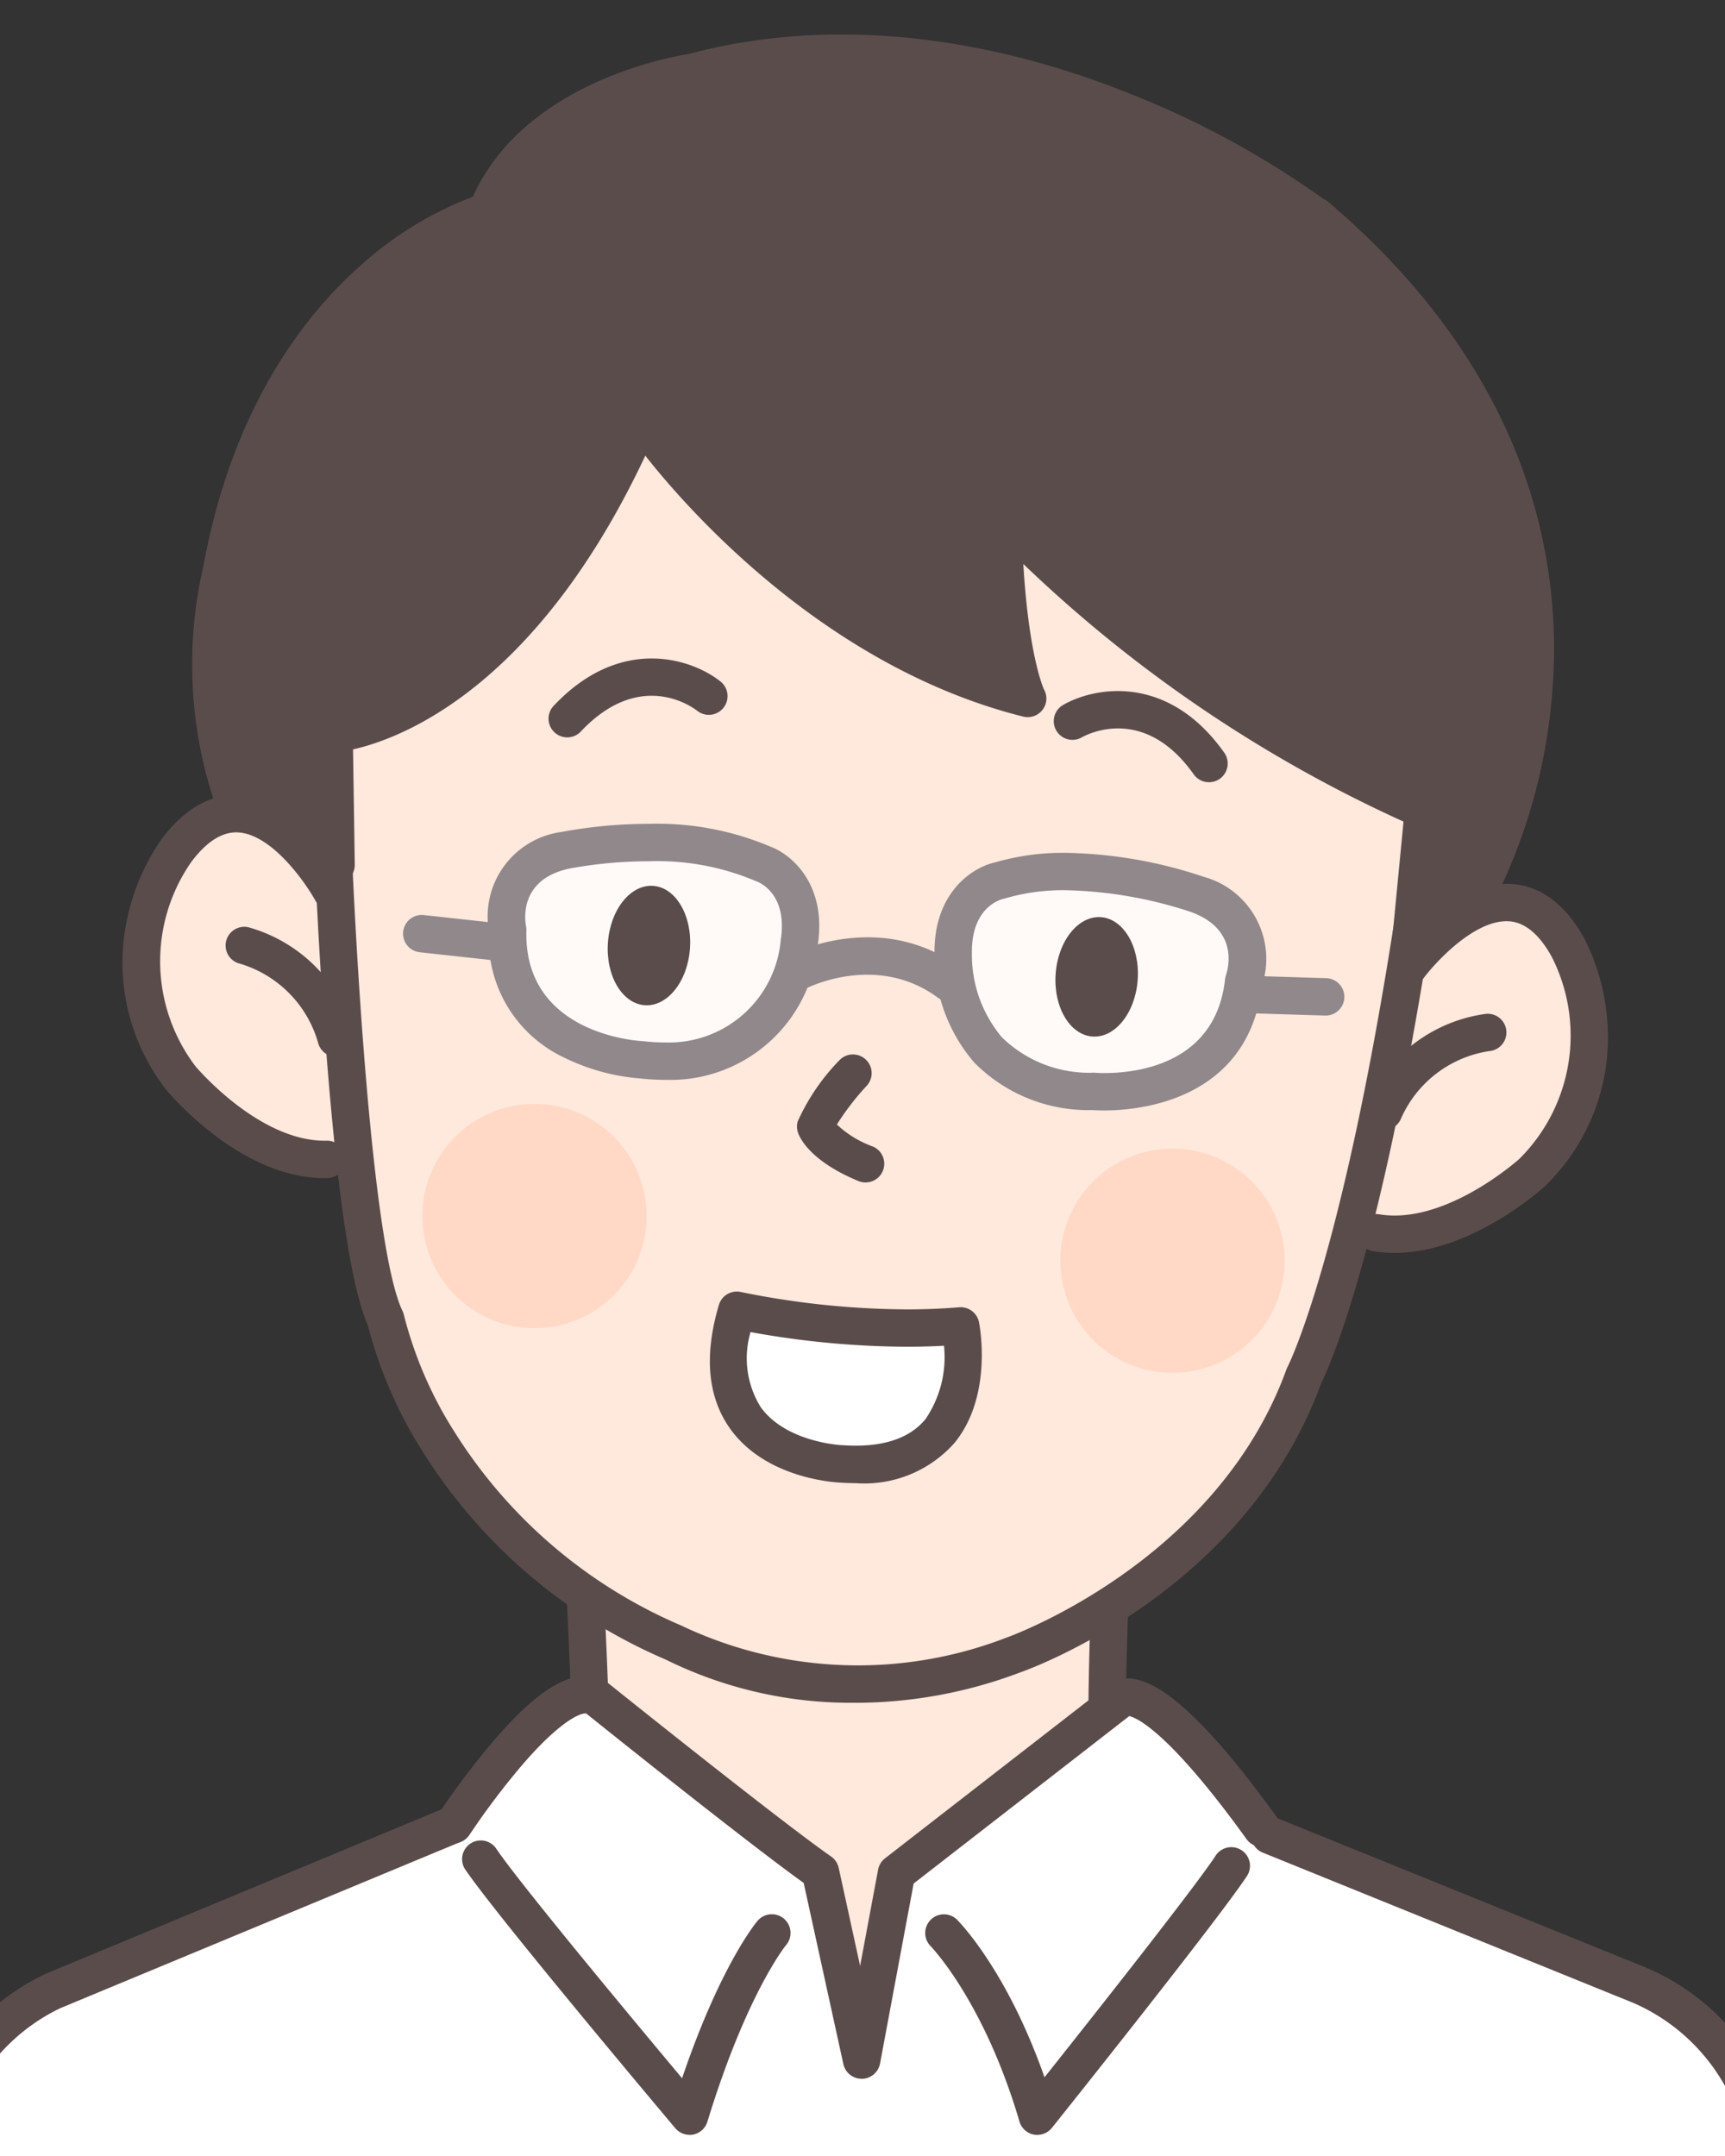 <?xml version="1.0" encoding="UTF-8"?>
<svg xmlns="http://www.w3.org/2000/svg" xmlns:xlink="http://www.w3.org/1999/xlink" width="100" height="125" viewBox="0 0 100 125">
  <rect x="0" y="0" width="100" height="125" fill="#333333" stroke="none"/>
  <defs>
    <clipPath id="clip-path">
      <rect id="長方形_2338" data-name="長方形 2338" width="100" height="125" transform="translate(11 -2)" fill="none"></rect>
    </clipPath>
    <clipPath id="clip-path-2">
      <rect id="長方形_2337" data-name="長方形 2337" width="123.307" height="225.618" fill="none"></rect>
    </clipPath>
    <clipPath id="clip-path-3">
      <rect id="長方形_2335" data-name="長方形 2335" width="17.031" height="12.672" fill="none"></rect>
    </clipPath>
    <clipPath id="clip-path-4">
      <rect id="長方形_2336" data-name="長方形 2336" width="17.034" height="12.768" fill="none"></rect>
    </clipPath>
  </defs>
  <g id="グループ_2731" data-name="グループ 2731" transform="translate(-11 2)">
    <g id="グループ_2730" data-name="グループ 2730" clip-path="url(#clip-path)">
      <g id="グループ_2729" data-name="グループ 2729" transform="translate(0 0)">
        <g id="グループ_2728" data-name="グループ 2728" clip-path="url(#clip-path-2)">
          <path id="パス_2841" data-name="パス 2841" d="M207.389,409.518l.217,13.732L223.3,435.12l14.082-12.014.217-13.876s-13.009,3.325-30.21.289" transform="translate(-162.423 -320.501)" fill="#ffe8dc"></path>
          <path id="パス_2842" data-name="パス 2842" d="M203.572,424.291a1.084,1.084,0,0,1-1.084-1.084c0-5.115-.428-13.087-.432-13.167a1.084,1.084,0,1,1,2.165-.117c0,.081.435,8.111.435,13.284a1.084,1.084,0,0,1-1.084,1.084" transform="translate(-158.246 -320.24)" fill="#5b4c4c"></path>
          <path id="パス_2843" data-name="パス 2843" d="M342.886,420.944a1.084,1.084,0,0,1-1.082-1.027c-.217-4.125.129-11.987.144-12.32a1.084,1.084,0,1,1,2.166.1c0,.08-.357,8.09-.145,12.109a1.084,1.084,0,0,1-1.026,1.14l-.058,0" transform="translate(-267.64 -318.411)" fill="#5b4c4c"></path>
          <path id="パス_2844" data-name="パス 2844" d="M124.083,13.716s14.766-21.571,48.481.855c0,0,8.842,4.1,11.988,21.269,0,0,1.168,16.455-8.636,23.87,0,0-14.771,18.529-31.038,14.928,0,0-23.531.818-31.555-21.188,0,0-8.005-6.559-3.674-22.919,0,0,4.889-13.7,14.434-16.814" transform="translate(-84.868 -3.428)" fill="#5b4c4c"></path>
          <path id="パス_2845" data-name="パス 2845" d="M201.643,130.294c-1.574,18.728-6.806,30.19-6.806,30.19-3.074,11.9-17.407,15.807-17.407,15.807a25.28,25.28,0,0,1-19.308-1.063c-14.244-6.937-16.391-18.893-16.391-18.893-1.993-9.123-2.734-30.895-2.734-30.895s.5-10.866,11.825-17.831a28.516,28.516,0,0,1,8.729-2.21s1.4,1.764,2.983.86c0,0,1.105-1.3,2.089-.867,0,0,2.841,2.879,5.721.037a2.018,2.018,0,0,1,3.1.289s1.072,1.234,2.919-.3c0,0,2.331-1.214,3.725,1.637,0,0,.785,1.214,9.238,2.6,0,0,12.39,5.141,11.511,15.657Z" transform="translate(-108.861 -82.091)" fill="#ffe8dc"></path>
          <path id="パス_2846" data-name="パス 2846" d="M101.427,228.89c-4.5.12-9.065-4.758-9.065-4.758a11.228,11.228,0,0,1-.236-13.2c4.471-5.919,8.8,2.426,8.8,2.426Z" transform="translate(-70.538 -163.535)" fill="#ffe8dc"></path>
          <path id="パス_2847" data-name="パス 2847" d="M415.706,251.064c4,.859,9.611-3.234,9.611-3.234a11.23,11.23,0,0,0,2.072-13.041c-3.6-6.482-9.048,1.179-9.048,1.179Z" transform="translate(-325.574 -181.842)" fill="#ffe8dc"></path>
          <path id="パス_2848" data-name="パス 2848" d="M135.481,100.035s15.194-3.864,20.694-24.49c0,0-8.416-1.893-15.591,7.459,0,0-7.214,9.927-5.1,17.031" transform="translate(-105.803 -59.042)" fill="#5b4c4c"></path>
          <path id="パス_2849" data-name="パス 2849" d="M207.389,72.394s5.262,13.844,25.6,21.351c0,0-.553-4.53-1.189-9.936,0,0,13.15,12.946,24.772,16.657,0,0,1.3-18.6-19.208-27.86,0,0-16.35-4.476-29.979-.212" transform="translate(-162.423 -55.255)" fill="#5b4c4c"></path>
          <path id="パス_2850" data-name="パス 2850" d="M415.767,248.5a7.545,7.545,0,0,1-1.253-.1,1.084,1.084,0,0,1,.359-2.138c3.719.625,7.807-2.919,8.133-3.208a10.077,10.077,0,0,0,1.874-11.735c-.719-1.295-1.549-1.983-2.466-2.044-1.964-.127-4.257,2.358-4.978,3.328a1.084,1.084,0,0,1-1.742-1.291c.336-.454,3.375-4.427,6.858-4.2,1.7.111,3.122,1.173,4.224,3.156a12.7,12.7,0,0,1,1.322,4.66,11.987,11.987,0,0,1-3.562,9.662c-.015.015-.029.029-.045.044-.187.172-4.275,3.868-8.724,3.868" transform="translate(-323.932 -177.861)" fill="#5b4c4c"></path>
          <path id="パス_2851" data-name="パス 2851" d="M416.792,268.6a1.085,1.085,0,0,1-.989-1.527,8.844,8.844,0,0,1,6.92-5.214,1.084,1.084,0,0,1,.194,2.16,6.669,6.669,0,0,0-5.135,3.941,1.084,1.084,0,0,1-.99.641" transform="translate(-325.576 -205.079)" fill="#5b4c4c"></path>
          <path id="パス_2852" data-name="パス 2852" d="M95.173,225.557c-4.888,0-8.988-4.909-9.162-5.12-.013-.016-.026-.032-.038-.049a11.989,11.989,0,0,1-2.183-10.064,12.708,12.708,0,0,1,1.958-4.432c1.367-1.81,2.923-2.664,4.622-2.537,3.473.26,5.937,4.618,6.207,5.114a1.084,1.084,0,0,1-1.9,1.036c-.58-1.061-2.512-3.844-4.466-3.987-.917-.067-1.834.5-2.728,1.682a10.078,10.078,0,0,0,.225,11.879c.277.325,3.837,4.4,7.607,4.309a1.084,1.084,0,0,1,.058,2.167l-.194,0" transform="translate(-65.373 -159.254)" fill="#5b4c4c"></path>
          <path id="パス_2853" data-name="パス 2853" d="M117.47,246.146a1.084,1.084,0,0,1-1.041-.783,6.7,6.7,0,0,0-4.531-4.616,1.084,1.084,0,0,1,.488-2.113,8.843,8.843,0,0,1,6.126,6.126,1.085,1.085,0,0,1-1.042,1.386" transform="translate(-86.979 -186.872)" fill="#5b4c4c"></path>
          <path id="パス_2854" data-name="パス 2854" d="M165.9,256.884a24.185,24.185,0,0,1-11-2.5,31.046,31.046,0,0,1-14.142-12.134,25.514,25.514,0,0,1-3.136-7.265c-2.306-5.134-3.137-28.364-3.171-29.358a1.084,1.084,0,1,1,2.167-.075c.233,6.7,1.228,24.909,3.015,28.614a1.082,1.082,0,0,1,.087.259,23.249,23.249,0,0,0,2.937,6.771,28.911,28.911,0,0,0,13.162,11.222,1.07,1.07,0,0,1,.1.049,23.851,23.851,0,0,0,18.707.648l.026-.009c.12-.042,12.152-4.326,16.225-15.551a1.063,1.063,0,0,1,.062-.14c.029-.055,3.1-6.065,6.157-25.625a1.084,1.084,0,0,1,2.142.335c-2.986,19.094-5.957,25.458-6.347,26.234-4.42,12.078-16.815,16.547-17.519,16.792a27.015,27.015,0,0,1-9.469,1.736" transform="translate(-105.3 -160.162)" fill="#5b4c4c"></path>
          <path id="パス_2855" data-name="パス 2855" d="M176.614,292.947A6.5,6.5,0,1,1,170.579,286a6.5,6.5,0,0,1,6.035,6.943" transform="translate(-128.145 -223.981)" fill="#ffd9c5"></path>
          <path id="パス_2856" data-name="パス 2856" d="M347.2,304.876a6.5,6.5,0,1,1-6.035-6.942,6.5,6.5,0,0,1,6.035,6.942" transform="translate(-261.746 -233.324)" fill="#ffd9c5"></path>
          <path id="パス_2857" data-name="パス 2857" d="M245.994,341.154a48.142,48.142,0,0,0,12.977.907s1.733,8.6-6.919,8c0,0-8.618-.284-6.058-8.907" transform="translate(-192.287 -267.185)" fill="#fff"></path>
          <path id="パス_2858" data-name="パス 2858" d="M248.977,347.26c-.292,0-.6-.011-.9-.032-.377-.016-4.314-.254-6.368-3.1-1.319-1.829-1.545-4.25-.671-7.2a1.084,1.084,0,0,1,1.28-.749,49.076,49.076,0,0,0,9.632,1.006c1.043,0,2.057-.041,3.013-.122a1.083,1.083,0,0,1,1.154.866c.035.173.824,4.254-1.421,7a6.983,6.983,0,0,1-5.715,2.332m-6.109-8.755a5.362,5.362,0,0,0,.595,4.352c1.473,2.043,4.672,2.2,4.7,2.2l.04,0c2.235.157,3.86-.353,4.807-1.509a6.364,6.364,0,0,0,1.074-4.255c-.7.038-1.413.057-2.143.057a51.523,51.523,0,0,1-9.077-.851" transform="translate(-188.364 -263.27)" fill="#5b4c4c"></path>
          <path id="パス_2859" data-name="パス 2859" d="M267.793,280.112a1.08,1.08,0,0,1-.413-.082c-2.855-1.179-3.425-2.563-3.51-2.829a1.083,1.083,0,0,1-.013-.618,12.3,12.3,0,0,1,2.422-3.557,1.084,1.084,0,0,1,1.594,1.469,15.028,15.028,0,0,0-1.741,2.259,6.011,6.011,0,0,0,2.076,1.271,1.084,1.084,0,0,1-.414,2.086" transform="translate(-206.617 -213.556)" fill="#5b4c4c"></path>
          <g id="グループ_2724" data-name="グループ 2724" transform="translate(40.303 46.658)" opacity="0.8">
            <g id="グループ_2723" data-name="グループ 2723">
              <g id="グループ_2722" data-name="グループ 2722" clip-path="url(#clip-path-3)">
                <path id="パス_2860" data-name="パス 2860" d="M193.67,227.781s-7.944-.371-7.732-7.536a3.916,3.916,0,0,1,3.365-4.611s6.764-1.411,11.463.8c0,0,2.617.907,2.074,4.525,0,0-.689,7.776-9.171,6.821" transform="translate(-185.884 -215.191)" fill="#fff"></path>
              </g>
            </g>
          </g>
          <g id="グループ_2727" data-name="グループ 2727" transform="translate(66.179 48.336)" opacity="0.8">
            <g id="グループ_2726" data-name="グループ 2726">
              <g id="グループ_2725" data-name="グループ 2725" clip-path="url(#clip-path-4)">
                <path id="パス_2861" data-name="パス 2861" d="M313.363,235.677s7.918.738,8.706-6.387a3.915,3.915,0,0,0-2.691-5.034s-6.5-2.339-11.463-.8c0,0-2.718.534-2.684,4.192,0,0-.4,7.8,8.132,8.031" transform="translate(-305.227 -222.931)" fill="#fff"></path>
              </g>
            </g>
          </g>
          <path id="パス_2862" data-name="パス 2862" d="M217.986,231.27c-.134,1.911-1.307,3.386-2.621,3.294s-2.271-1.715-2.137-3.627,1.307-3.386,2.621-3.294,2.271,1.716,2.137,3.627" transform="translate(-166.987 -178.283)" fill="#5b4c4c"></path>
          <path id="パス_2863" data-name="パス 2863" d="M337.694,239.641c-.134,1.911-1.307,3.386-2.621,3.294s-2.271-1.715-2.137-3.627,1.307-3.386,2.621-3.294,2.271,1.716,2.137,3.627" transform="translate(-260.74 -184.839)" fill="#5b4c4c"></path>
          <path id="パス_2864" data-name="パス 2864" d="M198.481,171.426a1.084,1.084,0,0,1-.789-1.827c3.884-4.124,8.025-2.728,9.672-1.414a1.084,1.084,0,0,1-1.348,1.7c-.336-.26-3.345-2.408-6.746,1.2a1.081,1.081,0,0,1-.789.341" transform="translate(-154.598 -130.675)" fill="#5b4c4c"></path>
          <path id="パス_2865" data-name="パス 2865" d="M341.37,180.854a1.083,1.083,0,0,1-.886-.458c-2.95-4.167-6.363-2.217-6.508-2.132a1.084,1.084,0,0,1-1.1-1.867c1.813-1.072,6.107-1.878,9.38,2.746a1.084,1.084,0,0,1-.884,1.71" transform="translate(-260.284 -137.502)" fill="#5b4c4c"></path>
          <path id="パス_2866" data-name="パス 2866" d="M385.145,254.009h-.034l-4.439-.137a1.084,1.084,0,1,1,.067-2.167l4.439.137a1.084,1.084,0,0,1-.033,2.168" transform="translate(-297.313 -197.13)" fill="#90888b"></path>
          <path id="パス_2867" data-name="パス 2867" d="M164.054,238.094a1.1,1.1,0,0,1-.119-.007l-4.414-.483a1.084,1.084,0,1,1,.236-2.155l4.414.483a1.084,1.084,0,0,1-.117,2.162" transform="translate(-124.177 -184.394)" fill="#90888b"></path>
          <path id="パス_2868" data-name="パス 2868" d="M268.768,245.126a1.08,1.08,0,0,1-.642-.211c-3.521-2.591-7.488-.611-7.655-.525a1.084,1.084,0,0,1-1-1.925c.215-.112,5.313-2.7,9.938.7a1.084,1.084,0,0,1-.643,1.957" transform="translate(-202.759 -189.074)" fill="#90888b"></path>
          <path id="パス_2869" data-name="パス 2869" d="M191.449,225.924a13.62,13.62,0,0,1-1.487-.085,12.06,12.06,0,0,1-4.342-1.194,7.6,7.6,0,0,1-4.386-7.338,4.937,4.937,0,0,1,4.228-5.757,27.153,27.153,0,0,1,5.045-.467,16.776,16.776,0,0,1,7.058,1.326c1.205.45,3.246,2.171,2.736,5.657a8.581,8.581,0,0,1-8.852,7.858m-.942-12.672a25.437,25.437,0,0,0-4.6.421c-2.978.63-2.578,3.061-2.523,3.336a1.09,1.09,0,0,1,.021.246c-.176,6,6.421,6.407,6.7,6.422l.068.005a11.446,11.446,0,0,0,1.274.075,6.511,6.511,0,0,0,6.7-5.918c0-.019,0-.042.007-.061.389-2.591-1.192-3.276-1.373-3.346a.775.775,0,0,1-.091-.038,14.606,14.606,0,0,0-6.181-1.142" transform="translate(-141.889 -165.317)" fill="#90888b"></path>
          <path id="パス_2870" data-name="パス 2870" d="M310.418,233.762h0c-.348,0-.59-.016-.683-.023a9.3,9.3,0,0,1-6.848-2.752,9.523,9.523,0,0,1-2.308-6.38c-.021-3.526,2.24-4.947,3.5-5.225a14.174,14.174,0,0,1,4.114-.557,26.46,26.46,0,0,1,7.988,1.389,4.937,4.937,0,0,1,3.388,6.291c-.817,6.73-7.2,7.256-9.146,7.256m-.523-2.185s.2.017.523.017c1.925,0,6.461-.53,7-5.443a1.088,1.088,0,0,1,.055-.241c.143-.428.728-2.653-2.037-3.656a24.667,24.667,0,0,0-7.251-1.26,11.971,11.971,0,0,0-3.522.475,1.057,1.057,0,0,1-.112.028c-.173.04-1.833.5-1.809,3.118,0,.022,0,.044,0,.066a7.421,7.421,0,0,0,1.748,4.85,7.251,7.251,0,0,0,5.332,2.042l.071,0" transform="translate(-235.405 -171.38)" fill="#90888b"></path>
          <path id="パス_2871" data-name="パス 2871" d="M136.238,125.319a1.084,1.084,0,0,1-1.083-1.067l-.119-7.616a1.084,1.084,0,0,1,1.014-1.1,13.112,13.112,0,0,0,5.7-2.465c3.045-2.1,7.47-6.457,11.254-15.265a1.084,1.084,0,1,1,1.992.856c-6.473,15.067-14.868,18.22-17.773,18.872l.1,6.683a1.084,1.084,0,0,1-1.067,1.1h-.017" transform="translate(-105.757 -76.086)" fill="#5b4c4c"></path>
          <path id="パス_2872" data-name="パス 2872" d="M264.437,133.04c-.035,0-.07,0-.105-.005a1.084,1.084,0,0,1-.975-1.183l.714-7.414A78.89,78.89,0,0,1,242.03,109.5c.327,5.455,1.2,7.281,1.211,7.3a1.073,1.073,0,0,1-.106,1.17,1.085,1.085,0,0,1-1.121.377c-13.478-3.376-22.2-15.5-22.57-16.014a1.084,1.084,0,0,1,1.768-1.255h0c.081.114,7.8,10.813,19.428,14.617a44.417,44.417,0,0,1-.884-8.912,1.084,1.084,0,0,1,1.882-.754c.1.108,10.118,10.9,24.007,16.727a1.084,1.084,0,0,1,.659,1.1l-.79,8.2a1.084,1.084,0,0,1-1.078.98" transform="translate(-171.708 -78.803)" fill="#5b4c4c"></path>
          <path id="パス_2873" data-name="パス 2873" d="M407.6,85.911a1.084,1.084,0,0,1-.927-1.645A30.967,30.967,0,0,0,410.3,71.574c.634-9.833-3.491-18.6-12.261-26.07a1.084,1.084,0,1,1,1.405-1.651c11.646,9.915,13.5,20.677,13.012,27.959a32.549,32.549,0,0,1-3.931,13.577,1.083,1.083,0,0,1-.928.523" transform="translate(-311.438 -34.142)" fill="#5b4c4c"></path>
          <path id="パス_2874" data-name="パス 2874" d="M104.434,45.233a1.084,1.084,0,0,1-1.026-.736,25.258,25.258,0,0,1-.639-13.672c1.705-9.32,5.954-14.675,9.221-17.528a20.463,20.463,0,0,1,6.4-3.888c2.962-6.625,11.526-8.123,12.454-8.267,9.879-2.635,19.356-.226,25.573,2.263a52.278,52.278,0,0,1,11.247,6.1,1.084,1.084,0,0,1-1.312,1.727,51.137,51.137,0,0,0-10.8-5.838c-5.909-2.357-14.906-4.644-24.207-2.143a1.094,1.094,0,0,1-.129.026c-.085.012-8.63,1.314-11.01,7.4a1.084,1.084,0,0,1-.728.652,17.537,17.537,0,0,0-6.15,3.677c-2.976,2.629-6.855,7.582-8.431,16.249a.966.966,0,0,1-.023.1,23.408,23.408,0,0,0,.59,12.442,1.085,1.085,0,0,1-1.026,1.433" transform="translate(-79.978 0.002)" fill="#5b4c4c"></path>
          <path id="パス_2875" data-name="パス 2875" d="M23.285,508.142l2.168,27.753s-1.038,33.794-1.868,37.057h83.471s-.914-8.669-3.549-34.672l-.193-32.286,16.88-14.724-4.762-23.022s.542-4.878-9.973-7.805l-18.823-7.905c-3.326-6.6-7.37-8.144-7.37-8.144L65.75,454.8,63.8,465.136l-2.457-10.407L47.817,444.339c-2.439-.406-8.35,8.273-8.35,8.273L21.55,460.226s-12.367-.178-11.933,13.915l-2.6,15.828s-3.252,10.407-3.469,17.454Z" transform="translate(-2.777 -347.987)" fill="#fff"></path>
          <path id="パス_2876" data-name="パス 2876" d="M463.081,790.384a1.084,1.084,0,0,1-1.077-.973c-.026-.253-2.61-25.335-3.393-32.279,0-.035-.006-.071-.007-.107l-.217-16.262c0-.026,0-.051,0-.077.2-3.4-.191-18.17-.194-18.319a1.084,1.084,0,1,1,2.167-.057c.016.609.391,14.9.194,18.462l.216,16.171c.791,7.029,3.363,31.994,3.389,32.246a1.084,1.084,0,0,1-.967,1.19c-.038,0-.075.006-.112.006" transform="translate(-358.85 -564.873)" fill="#5b4c4c"></path>
          <path id="パス_2877" data-name="パス 2877" d="M90.962,791.985h-.053a1.084,1.084,0,0,1-1.031-1.135c.634-13.11,1.087-29.649,1.1-30.227,0-5.926-.764-14.96-.806-15.448-.435-3.522-1.062-20.179-1.089-20.888a1.084,1.084,0,1,1,2.166-.081c.007.173.653,17.339,1.076,20.722,0,.014,0,.027,0,.041.008.095.816,9.515.816,15.669,0,.01,0,.019,0,.029,0,.168-.461,16.987-1.1,30.287a1.084,1.084,0,0,1-1.082,1.032" transform="translate(-69.77 -566.367)" fill="#5b4c4c"></path>
          <path id="パス_2878" data-name="パス 2878" d="M14.63,514.666a1.108,1.108,0,0,1-.176-.014,1.084,1.084,0,0,1-.9-1.245l3.1-18.966a13.307,13.307,0,0,1,7.6-11.057l23.248-9.661a1.084,1.084,0,0,1,.832,2l-23.249,9.661a11.144,11.144,0,0,0-6.274,9.282c0,.027-.006.055-.01.082L15.7,513.757a1.085,1.085,0,0,1-1.069.909" transform="translate(-10.608 -370.946)" fill="#5b4c4c"></path>
          <path id="パス_2879" data-name="パス 2879" d="M419.012,516.573a1.085,1.085,0,0,1-1.061-.868l-3.863-18.963a1.12,1.12,0,0,1-.018-.124,11.206,11.206,0,0,0-6.686-9.273L385.9,478.633a1.084,1.084,0,1,1,.815-2.009l21.475,8.706a13.381,13.381,0,0,1,8.039,11.039l3.851,18.9a1.085,1.085,0,0,1-1.063,1.3" transform="translate(-301.696 -373.221)" fill="#5b4c4c"></path>
          <path id="パス_2880" data-name="パス 2880" d="M65.89,652.493a1.084,1.084,0,0,1-1.028-.742L58.14,631.587A1.084,1.084,0,1,1,60.2,630.9l6.722,20.164a1.085,1.085,0,0,1-1.029,1.427" transform="translate(-45.49 -493.53)" fill="#5b4c4c"></path>
          <path id="パス_2881" data-name="パス 2881" d="M278.774,574.767a1.626,1.626,0,1,1-1.626-1.626,1.626,1.626,0,0,1,1.626,1.626" transform="translate(-215.784 -448.874)" fill="#fff"></path>
          <path id="パス_2882" data-name="パス 2882" d="M273.232,573.561a2.71,2.71,0,1,1,2.71-2.71,2.713,2.713,0,0,1-2.71,2.71m0-3.252a.542.542,0,1,0,.542.542.542.542,0,0,0-.542-.542" transform="translate(-211.868 -444.958)" fill="#5b4c4c"></path>
          <path id="パス_2883" data-name="パス 2883" d="M278.774,716.12a1.626,1.626,0,1,1-1.626-1.626,1.626,1.626,0,0,1,1.626,1.626" transform="translate(-215.784 -559.579)" fill="#fff"></path>
          <path id="パス_2884" data-name="パス 2884" d="M273.232,714.914a2.71,2.71,0,1,1,2.71-2.71,2.713,2.713,0,0,1-2.71,2.71m0-3.252a.542.542,0,1,0,.542.542.543.543,0,0,0-.542-.542" transform="translate(-211.868 -555.663)" fill="#5b4c4c"></path>
          <path id="パス_2885" data-name="パス 2885" d="M278.774,857.476a1.626,1.626,0,1,1-1.626-1.626,1.626,1.626,0,0,1,1.626,1.626" transform="translate(-215.784 -670.286)" fill="#fff"></path>
          <path id="パス_2886" data-name="パス 2886" d="M273.232,856.27a2.71,2.71,0,1,1,2.71-2.71,2.713,2.713,0,0,1-2.71,2.71m0-3.252a.542.542,0,1,0,.542.542.542.542,0,0,0-.542-.542" transform="translate(-211.868 -666.37)" fill="#5b4c4c"></path>
          <path id="パス_2887" data-name="パス 2887" d="M278.774,998.827a1.626,1.626,0,1,1-1.626-1.626,1.626,1.626,0,0,1,1.626,1.626" transform="translate(-215.784 -780.99)" fill="#fff"></path>
          <path id="パス_2888" data-name="パス 2888" d="M273.232,997.621a2.71,2.71,0,1,1,2.71-2.71,2.713,2.713,0,0,1-2.71,2.71m0-3.252a.542.542,0,1,0,.542.542.543.543,0,0,0-.542-.542" transform="translate(-211.868 -777.074)" fill="#5b4c4c"></path>
          <path id="パス_2889" data-name="パス 2889" d="M191.824,462.276a1.084,1.084,0,0,1-1.059-.853l-2.3-10.5c-3.25-2.33-11.5-8.935-12.607-9.825-.266-.044-1.395.309-3.672,2.939a43.988,43.988,0,0,0-3.092,4.092,1.084,1.084,0,0,1-1.815-1.187,45.534,45.534,0,0,1,3.268-4.325c1.747-2.018,4.311-4.565,6.406-3.4a1.1,1.1,0,0,1,.152.1c.1.079,9.909,7.952,12.951,10.074a1.085,1.085,0,0,1,.439.658l1.242,5.685,1.042-5.58a1.085,1.085,0,0,1,.4-.657l12.9-10.017a1.74,1.74,0,0,1,1.226-.411c1.916.052,4.728,2.685,8.594,8.048a1.084,1.084,0,1,1-1.759,1.268c-4.522-6.273-6.388-7.043-6.8-7.136l-12.5,9.708-1.948,10.436a1.084,1.084,0,0,1-1.049.885h-.017" transform="translate(-130.875 -343.754)" fill="#5b4c4c"></path>
          <path id="パス_2890" data-name="パス 2890" d="M187.334,499.769a1.084,1.084,0,0,1-.829-.386c-.427-.507-10.467-12.435-12.215-15.058a1.084,1.084,0,0,1,1.8-1.2c1.325,1.987,7.991,9.995,10.809,13.362,2.21-6.519,4.278-9.012,4.373-9.124a1.084,1.084,0,0,1,1.658,1.4c-.036.044-2.3,2.84-4.564,10.244a1.084,1.084,0,0,1-.82.745,1.072,1.072,0,0,1-.217.022" transform="translate(-136.358 -377.995)" fill="#5b4c4c"></path>
          <path id="パス_2891" data-name="パス 2891" d="M304.619,501.6a1.069,1.069,0,0,1-.209-.02,1.084,1.084,0,0,1-.831-.758c-2.05-6.97-5.119-10.135-5.149-10.166a1.084,1.084,0,0,1,1.535-1.531c.128.128,2.9,2.946,5.066,9.133,2.631-3.312,8.576-10.83,9.889-12.8a1.084,1.084,0,1,1,1.8,1.2c-1.74,2.611-10.87,14.045-11.258,14.53a1.084,1.084,0,0,1-.847.408" transform="translate(-233.48 -379.821)" fill="#5b4c4c"></path>
          <path id="パス_2892" data-name="パス 2892" d="M84.823,657.419,63.407,645.337,57.1,643.2l-11.994,1.146-8.89,5.637s-1.951,3.035,2.385,3.035c0,0,3.724-1.659,6.83-3.252l7.674-1.877L42.257,653.6s-3.673,1.407-3.009,2.979c0,0,.577,2.072,1.954,1.544,0,0-3.683.977-.39,3.185,0,0-1.1,2.374,2.218,2.96L57.86,663.2s5.735,4.865,8.413,6.193c0,0,5.4.439,8.421-.656l4.308.332Z" transform="translate(-28.025 -503.742)" fill="#ffe8dc"></path>
          <path id="パス_2893" data-name="パス 2893" d="M36.29,654.225a1.08,1.08,0,0,1-.385-.071c-1.363-.518-2.083-1.287-2.14-2.283-.1-1.8,2.236-3.187,3.022-3.6.766-.476,1.694-1.007,2.687-1.553L35.1,648.836a1.084,1.084,0,0,1-.292.093c-1.389.236-3.318.392-4.031-.968-.807-1.539.9-3.539,1.664-4.327a1.093,1.093,0,0,1,.188-.154l7.047-4.553a1.073,1.073,0,0,1,.216-.108c3.59-1.312,12.234-1.771,12.6-1.79a1.064,1.064,0,0,1,.147,0,27.124,27.124,0,0,1,5.849,1.737,1.05,1.05,0,0,1,.125.061L79.165,650.5a1.084,1.084,0,0,1-1.071,1.885L57.609,640.751a25.874,25.874,0,0,0-5.077-1.551c-.857.048-8.59.507-11.78,1.617l-6.834,4.415a6.021,6.021,0,0,0-1.141,1.652,4.934,4.934,0,0,0,1.523-.068l7.013-3.4a1.1,1.1,0,0,1,.2-.074,48.285,48.285,0,0,1,7.479-1.369,1.084,1.084,0,0,1,.5,2.061c-.079.038-7.942,3.822-11.6,6.1-.024.015-.049.029-.074.042a4.908,4.908,0,0,0-1.882,1.544,2,2,0,0,0,.734.408,1.084,1.084,0,0,1-.386,2.1" transform="translate(-23.942 -498.91)" fill="#5b4c4c"></path>
          <path id="パス_2894" data-name="パス 2894" d="M84.141,732.355a12.037,12.037,0,0,1-6.364-1.808,1.078,1.078,0,0,1-.141-.1,71.834,71.834,0,0,0-5.921-4.7c-3.773.291-12.757,1-13.778,1.152a1.086,1.086,0,0,1-.255.007,4.551,4.551,0,0,1-2.982-1.482,2.956,2.956,0,0,1-.529-2.375,1.084,1.084,0,1,1,2.135.376.79.79,0,0,0,.113.676,2.36,2.36,0,0,0,1.357.631c1.94-.236,13.575-1.133,14.085-1.172a1.084,1.084,0,0,1,.525.091c1.316.586,5.581,4.218,6.6,5.092a10.178,10.178,0,0,0,8.947.726,1.093,1.093,0,0,1,.249-.081,17.915,17.915,0,0,1,4,.035,1.084,1.084,0,0,1-.234,2.155,17.127,17.127,0,0,0-3.244-.08,12.3,12.3,0,0,1-4.558.857" transform="translate(-42.383 -565.577)" fill="#5b4c4c"></path>
          <path id="パス_2895" data-name="パス 2895" d="M51.236,693.152a1.085,1.085,0,0,1-.6-.182,3.165,3.165,0,0,1-1.4-2.254,2.516,2.516,0,0,1,1.109-2.108,1.081,1.081,0,0,1,.262-.152l13.373-5.434a1.084,1.084,0,0,1,.816,2.009L51.578,690.4a.557.557,0,0,0-.179.232.566.566,0,0,0,.144.257l13.542-3.045a1.084,1.084,0,1,1,.475,2.115l-14.086,3.167a1.082,1.082,0,0,1-.238.026" transform="translate(-38.556 -534.867)" fill="#5b4c4c"></path>
          <path id="パス_2896" data-name="パス 2896" d="M206.519,693.221l30.736,9.353s7.588,3.037,18.646.867c0,0,16.09-4.272,20.86-23.136a47.71,47.71,0,0,0-5.472-24.353l-15.171,13.125-11.491-.761-31.17-5.667s-6.288-2.819-8.022.867l-2.6-1.084s0,15.828-6.288,23.633l5.2,2.385s-1.518,1.735,4.77,4.77" transform="translate(-153.931 -513.731)" fill="#fff"></path>
          <path id="パス_2897" data-name="パス 2897" d="M244.413,701.272a42.9,42.9,0,0,1-15.334-2.891l-26.344-8.251a9.229,9.229,0,0,1-5.947-4.989l-4.592-2a1.084,1.084,0,0,1-.475-1.589c7.873-12.017,5.935-22.507,5.914-22.611A1.085,1.085,0,0,1,199,657.691l2.318.662c2.409-2.574,7.678-.658,8.737-.237l41.24,6.732a1.083,1.083,0,0,1,.34.116c.286.154,7.019,3.841,7.969,9.063a1.084,1.084,0,0,1-2.133.388c-.695-3.821-5.771-6.913-6.716-7.458l-41.17-6.72a1.072,1.072,0,0,1-.24-.068c-1.4-.578-5.641-1.824-6.666-.03a1.085,1.085,0,0,1-1.239.5l-1.462-.418c.274,3.485.132,11.869-5.752,21.435l3.824,1.663a1.083,1.083,0,0,1,.59.633,7.028,7.028,0,0,0,4.674,4.082l.048.014,26.4,8.269.064.022c12.472,4.781,22.425,1.843,22.524,1.813a1.079,1.079,0,0,1,.106-.027,20.733,20.733,0,0,0,7.1-3.488c3.56-2.577,8.44-7.531,11.522-16.521a59.252,59.252,0,0,0-4.7-25.64,1.084,1.084,0,1,1,1.977-.89,60.267,60.267,0,0,1,4.872,26.832,1.074,1.074,0,0,1-.054.261c-3.285,9.68-8.587,15.018-12.456,17.791a22.667,22.667,0,0,1-7.789,3.77,31.794,31.794,0,0,1-8.521,1.027" transform="translate(-150.015 -509.814)" fill="#5b4c4c"></path>
          <path id="パス_2898" data-name="パス 2898" d="M223.628,720.089a1.084,1.084,0,0,1-.9-1.69,27.252,27.252,0,0,0,4.385-18.284,1.084,1.084,0,1,1,2.135-.379,29.077,29.077,0,0,1-4.722,19.876,1.083,1.083,0,0,1-.9.478" transform="translate(-174.293 -547.319)" fill="#5b4c4c"></path>
          <path id="パス_2899" data-name="パス 2899" d="M477.3,717.84a1.084,1.084,0,0,1-1-.67c-1.635-3.958-7.414-2.985-7.472-2.975a1.084,1.084,0,0,1-.384-2.134c.307-.056,7.555-1.3,9.859,4.28a1.085,1.085,0,0,1-1,1.5" transform="translate(-366.181 -557.551)" fill="#5b4c4c"></path>
          <path id="パス_2900" data-name="パス 2900" d="M332.8,652.516s15.286-10.841,19.73-12.033c0,0,8.617-2.922,14.146,1.378l-5.2,13.226a75.511,75.511,0,0,1-4.282,6.713s-1.95,3.943-9.647,5.135c0,0-9.757,2.6-11.058,3.9Z" transform="translate(-260.646 -500.855)" fill="#ffe8dc"></path>
          <path id="パス_2901" data-name="パス 2901" d="M331.388,649.736a1.084,1.084,0,0,1-.645-1.956c.6-.44,14.566-10.741,18.8-12.07a17.9,17.9,0,0,1,15.153.9,1.084,1.084,0,0,1-1.036,1.9,15.973,15.973,0,0,0-13.284-.8,1.137,1.137,0,0,1-.143.054c-3.141.934-14.2,8.8-18.2,11.758a1.078,1.078,0,0,1-.643.212" transform="translate(-258.688 -496.882)" fill="#5b4c4c"></path>
          <path id="パス_2902" data-name="パス 2902" d="M347.387,726.669a1.084,1.084,0,0,1-.441-2.075,48.352,48.352,0,0,1,10.918-3.336,1.145,1.145,0,0,1,.135-.01c.062,0,6.38-.15,9.271-4.969a1.028,1.028,0,0,1,.057-.086,53.218,53.218,0,0,0,3.6-5.643,1.084,1.084,0,0,1,1.919,1.01,54.135,54.135,0,0,1-3.742,5.88c-3.385,5.585-10.171,5.952-11.005,5.976a47.174,47.174,0,0,0-10.27,3.161,1.079,1.079,0,0,1-.44.094" transform="translate(-271.218 -556.036)" fill="#5b4c4c"></path>
          <path id="パス_2903" data-name="パス 2903" d="M459.962,648.717a1.085,1.085,0,0,1-1-1.508l7.516-17.707a1.084,1.084,0,0,1,2,.847l-7.516,17.707a1.085,1.085,0,0,1-1,.661" transform="translate(-359.385 -492.497)" fill="#5b4c4c"></path>
          <path id="パス_2904" data-name="パス 2904" d="M43.966,727.238s-4.811,3.8-18.646.867c0,0-16.09-4.273-20.86-23.136,0,0-.914-3.669.17-10.5l21.557.028,10.749-1.979,29.054-5.854s5.42-2.6,7.805,0l4.553-.65s6.288,8.022,6.5,25.368l-4.987,2.168s-.217,1.518-5.637,3.686Z" transform="translate(-3.211 -536.878)" fill="#fff"></path>
          <path id="パス_2905" data-name="パス 2905" d="M29.681,704.282a31.779,31.779,0,0,1-8.521-1.027,22.665,22.665,0,0,1-7.789-3.77C9.5,696.711,4.2,691.374.915,681.693a1.106,1.106,0,0,1-.033-.12,56.057,56.057,0,0,1,2.119-28,1.084,1.084,0,1,1,2.04.734C.377,667.286,2.8,680.1,2.989,681.06c3.081,9.034,7.977,14.008,11.546,16.592a20.736,20.736,0,0,0,7.107,3.489,1.073,1.073,0,0,1,.1.027c.1.03,10.051,2.967,22.522-1.814l.048-.017,26.359-8.7a1.075,1.075,0,0,1,.135-.035c4.759-.915,5.405-3.592,5.43-3.705a1.058,1.058,0,0,1,.751-.822L80.563,685c-.007-13.284-4.535-21.4-5.9-23.548l-3.823.91a1.085,1.085,0,0,1-.945-.222c-1.764-1.47-5.814-.665-7.226-.23q-.05.015-.1.026l-39.2,8.016c-.892.512-6.034,3.62-6.734,7.468a1.084,1.084,0,0,1-2.133-.388c.949-5.223,7.683-8.908,7.969-9.063a1.088,1.088,0,0,1,.3-.108l39.319-8.04c.8-.241,5.76-1.613,8.741.315l4.067-.969a1.085,1.085,0,0,1,1.116.4c.283.375,6.943,9.38,6.724,26.252a1.084,1.084,0,0,1-.773,1.024l-3.8,1.14c-.506,1.233-2.109,3.791-6.862,4.727l-26.27,8.671a42.912,42.912,0,0,1-15.342,2.894" transform="translate(0 -511.307)" fill="#5b4c4c"></path>
          <path id="パス_2906" data-name="パス 2906" d="M324.4,722.476a1.084,1.084,0,0,1-1.083-1.067c-.209-13.174-4.579-20.861-4.623-20.937a1.084,1.084,0,0,1,1.874-1.091c.191.329,4.7,8.209,4.917,21.994a1.084,1.084,0,0,1-1.067,1.1H324.4" transform="translate(-249.481 -547.322)" fill="#5b4c4c"></path>
          <path id="パス_2907" data-name="パス 2907" d="M55.844,725.948a1.084,1.084,0,0,1-.9-1.68c3.452-5.25,10.431-3.769,10.726-3.7a1.084,1.084,0,1,1-.47,2.116c-.056-.012-5.82-1.214-8.444,2.777a1.083,1.083,0,0,1-.907.489" transform="translate(-42.888 -564.145)" fill="#5b4c4c"></path>
        </g>
      </g>
    </g>
  </g>
</svg>
